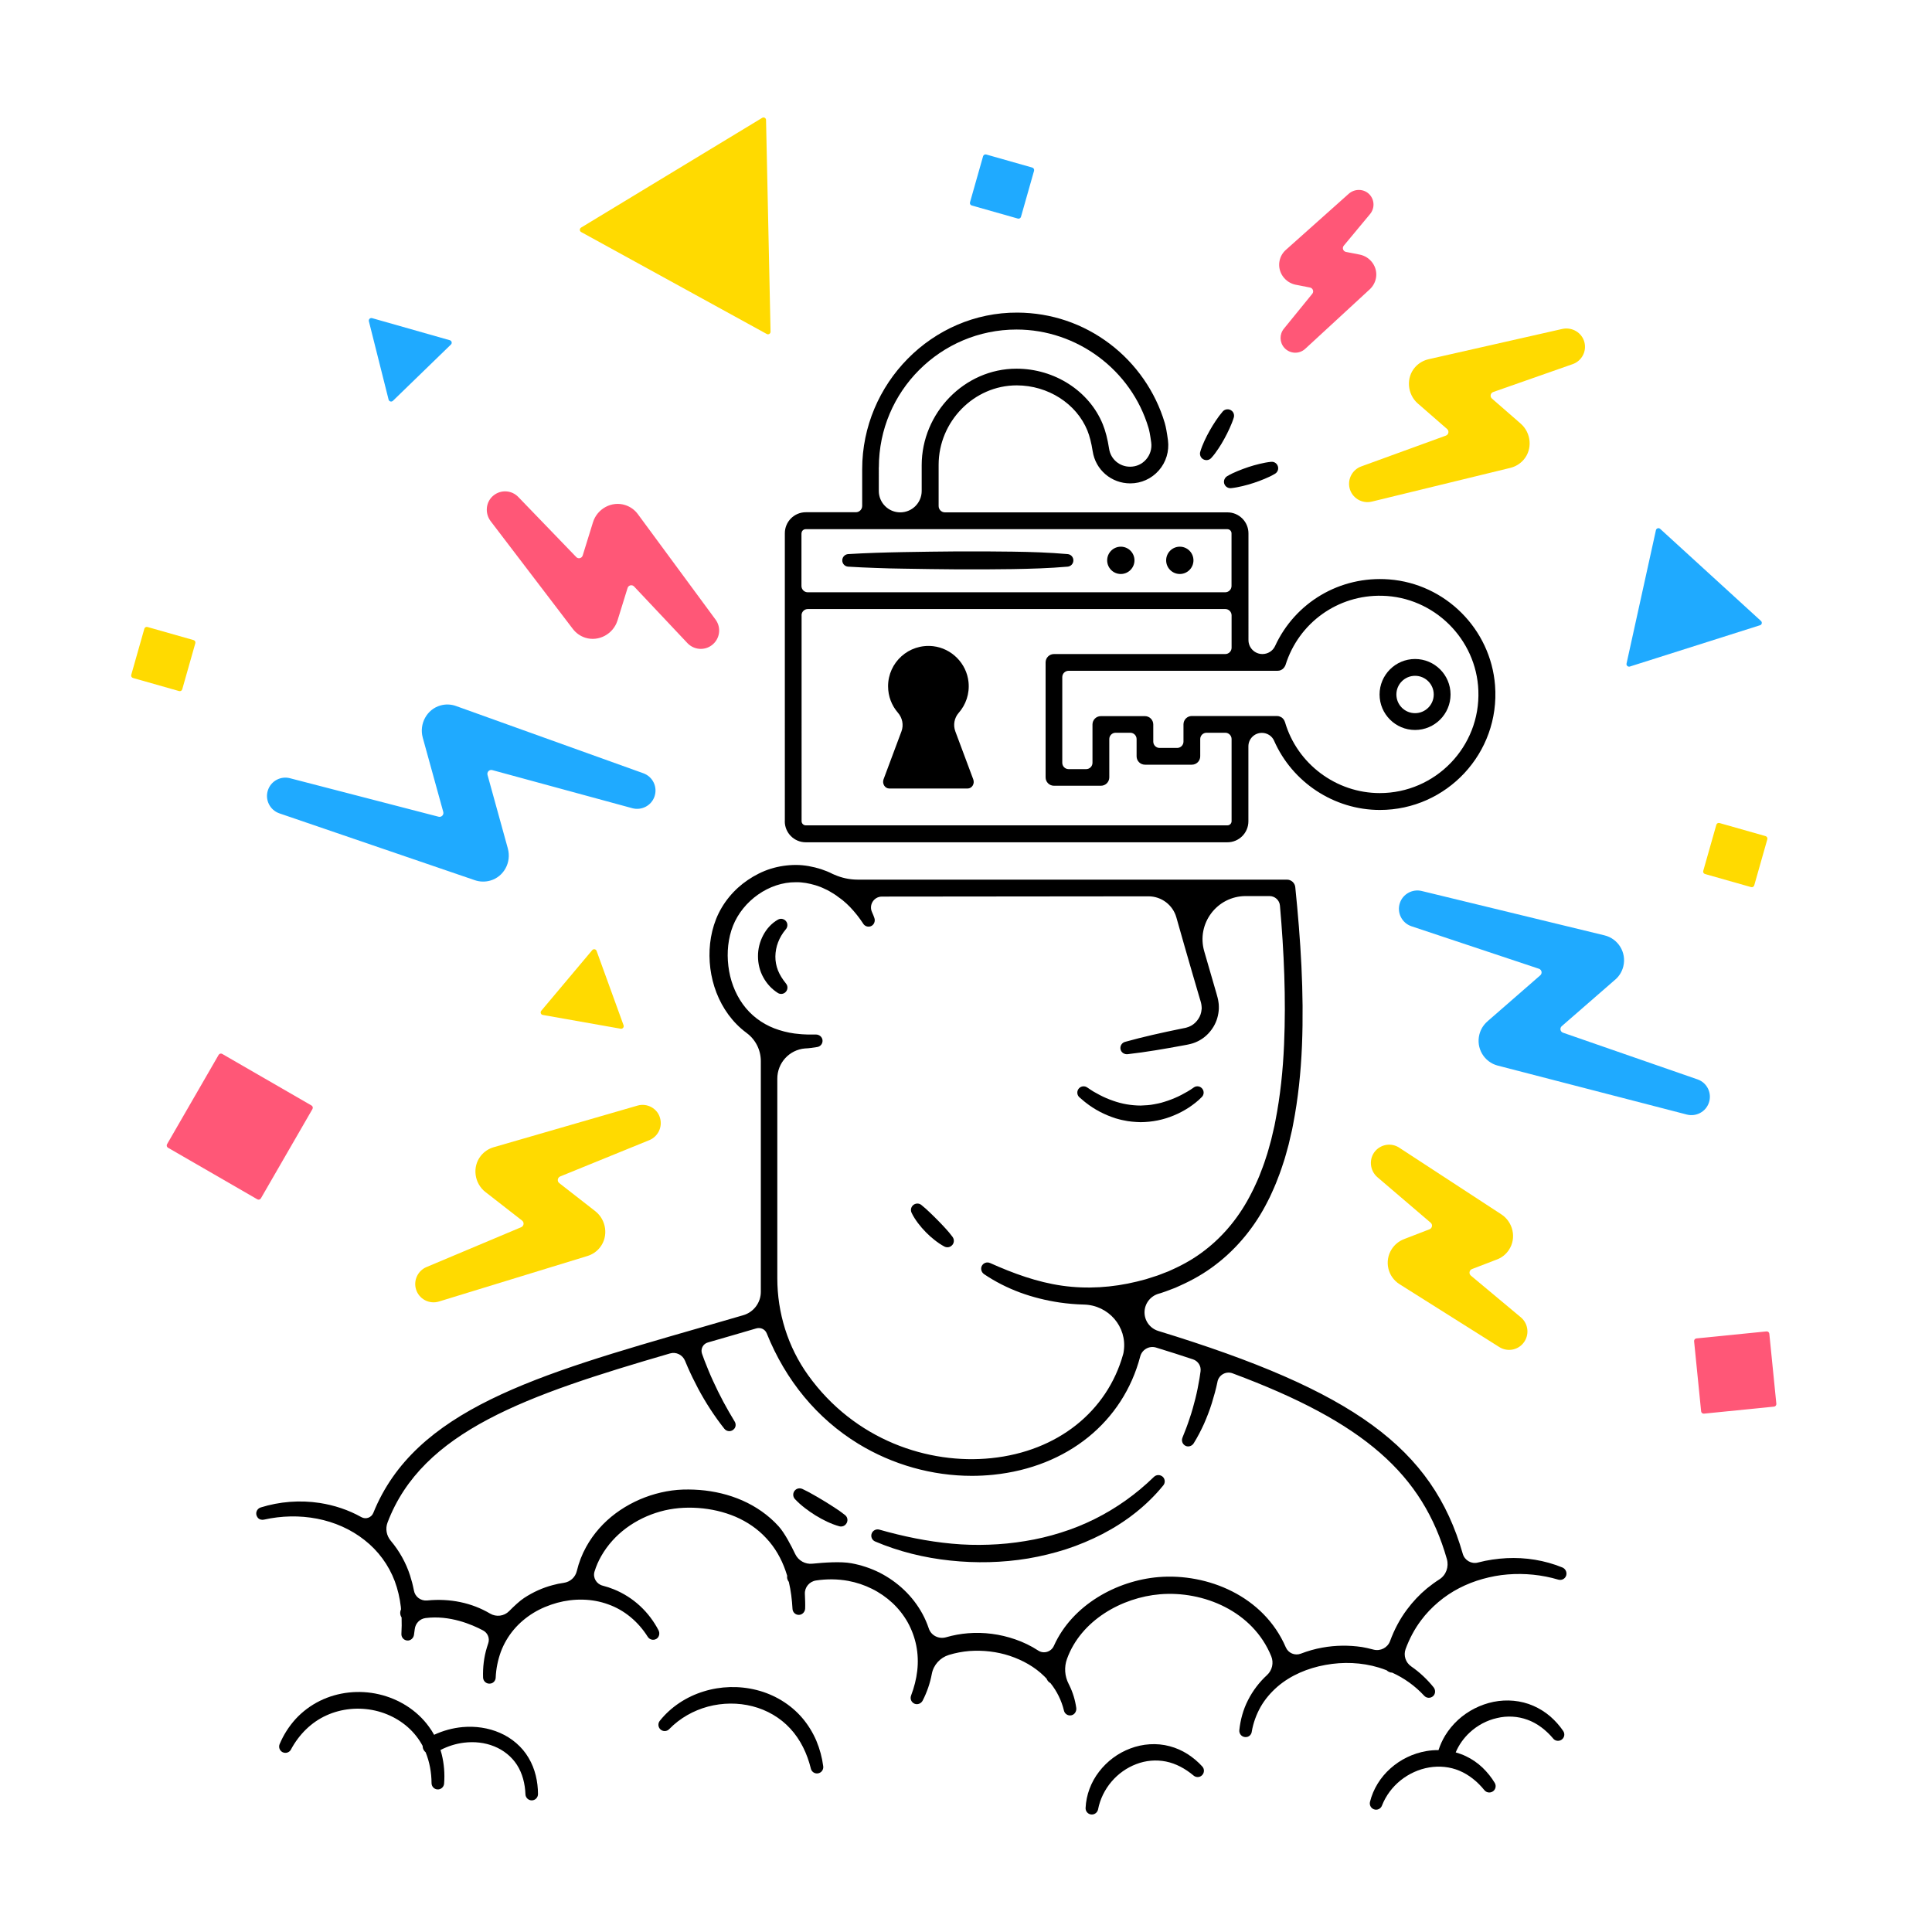 <?xml version="1.0" encoding="utf-8"?>
<!-- Generator: Adobe Illustrator 21.1.0, SVG Export Plug-In . SVG Version: 6.00 Build 0)  -->
<svg version="1.1" xmlns="http://www.w3.org/2000/svg" xmlns:xlink="http://www.w3.org/1999/xlink" x="0px" y="0px"
	 viewBox="0 0 3000 3000" style="enable-background:new 0 0 3000 3000;" xml:space="preserve">
<g id="fill">
	<g>
		<path style="fill:#FF5777;" d="M990.5,798.4c-4.7-6.4-11.4-11.5-19.6-14.1c-20.9-6.8-43.6,5.6-50.1,26.6l-0.5,1.6l-15.5,50.1
			c-1.4,4.4-6.9,5.7-10,2.4l-90-93.3c-10.1-10.5-26.7-11.8-38.4-2.4c-12.2,9.7-13.9,27.6-4.5,40l127.6,167.3
			c4.8,6.3,11.5,11.2,19.5,13.7c20.8,6.5,43.3-5.9,49.8-26.7l0.5-1.5l15.2-49.1c1.4-4.4,6.9-5.7,10.1-2.3l82.8,87.9
			c9.8,10.4,26,12.1,37.7,3.4c12.7-9.4,15.4-27.2,6-39.9L990.5,798.4z"/>
		<path style="fill:#FF5777;" d="M2111.2,395.3l-1.6-0.3l-19.5-3.8c-4.5-0.9-6.4-6.2-3.5-9.7l40.9-49.2c7.3-8.8,7.1-21.9-1.1-30.5
			c-8.6-8.9-22.8-9.1-32.1-0.9l-97.6,87.1c-5,4.4-8.6,10.5-9.9,17.5c-3.2,17,8.4,33.4,25.4,36.7l1.7,0.3l20.3,4
			c4.4,0.9,6.4,6.2,3.5,9.7l-44.1,54.2c-7.1,8.7-6.9,21.4,0.9,29.9c8.6,9.3,23,9.9,32.3,1.3l100.2-92.4c4.8-4.5,8.3-10.5,9.6-17.5
			C2139.7,414.8,2128.1,398.6,2111.2,395.3z"/>
		<path style="fill:#FF5777;" d="M483.7,1716.6L345,1636.5c-1.9-1.1-4.4-0.4-5.5,1.5l-80.1,138.7c-1.1,1.9-0.4,4.4,1.5,5.5
			l138.7,80.1c1.9,1.1,4.4,0.4,5.5-1.5l80.1-138.7C486.3,1720.1,485.6,1717.7,483.7,1716.6z"/>
		<path style="fill:#FF5777;" d="M2747.4,2071c-0.2-2.2-2.2-3.8-4.4-3.6l-108.8,10.9c-2.2,0.2-3.8,2.2-3.6,4.4l10.9,108.8
			c0.2,2.2,2.2,3.8,4.4,3.6l108.8-10.9c2.2-0.2,3.8-2.2,3.6-4.4L2747.4,2071z"/>
	</g>
	<g>
		<path style="fill:#1FAAFF;" d="M998.9,1200.7l-290.8-104.4c-7.5-2.7-15.8-3.2-24-0.9c-21.2,5.8-33.5,28.6-27.7,49.8l0.2,0.8
			l31.7,114.8c1.2,4.4-2.8,8.6-7.3,7.4l-230.8-59.8c-14.3-3.7-29.3,4.2-34.1,18.4c-5.1,14.9,2.9,31.1,17.8,36.2l303.5,103.8
			c7.4,2.5,15.6,2.9,23.8,0.6c21.2-6,33.2-28.4,27.4-49.7l-0.2-0.8L757,1203.2c-1.2-4.5,2.9-8.6,7.4-7.4l217.5,59.2
			c14.2,3.8,29.3-3.8,34.3-17.9C1021.5,1222.3,1013.8,1206,998.9,1200.7z"/>
		<path style="fill:#1FAAFF;" d="M2636,1676.1l-208.9-72.5c-4.4-1.5-5.5-7.2-2-10.2l81.8-71.2l1.3-1.1c6-5.2,10.5-12.3,12.5-20.6
			c5.2-21.4-7.9-42.9-29.3-48.1l-283.9-68.9c-14.2-3.4-29.1,4.6-33.8,18.7c-5,14.9,3.1,31.1,18,36.1l198,66c4.4,1.5,5.5,7.2,2,10.2
			l-80.9,70.5l-1.2,1.1c-5.9,5.1-10.3,12-12.4,20.1c-5.5,21.3,7.3,43,28.6,48.5l293.6,76c14.2,3.6,29.2-4.1,34.1-18.3
			C2658.7,1697.5,2650.8,1681.2,2636,1676.1z"/>
		<path style="fill:#1FAAFF;" d="M603.4,620.5c0.8,3,4.5,4,6.7,1.9l90.1-87.4c2.2-2.1,1.3-5.9-1.7-6.7l-120.7-34.3
			c-3-0.8-5.7,1.8-5,4.8L603.4,620.5z"/>
		<path style="fill:#1FAAFF;" d="M1602.9,260.2l-71.5-20.3c-2.1-0.6-4.3,0.6-4.9,2.8l-20.3,71.5c-0.6,2.1,0.6,4.3,2.8,4.9l71.5,20.3
			c2.1,0.6,4.3-0.6,4.9-2.8l20.3-71.5C1606.2,263,1605,260.8,1602.9,260.2z"/>
		<path style="fill:#1FAAFF;" d="M2734.4,964.2l-156.5-143c-2.3-2.1-5.9-0.9-6.6,2.1l-45.6,207c-0.7,3,2.2,5.6,5.1,4.7l202.1-64.1
			C2735.9,970.1,2736.7,966.3,2734.4,964.2z"/>
	</g>
	<g>
		<path style="fill:#FFDA00;" d="M989.8,1716.8l-223.2,64.6c-7.6,2.2-14.7,6.7-20,13.4c-13.7,17.2-10.1,42.8,7.3,56.3l1.1,0.8
			l55.7,43.4c3.6,2.8,2.9,8.5-1.4,10.3l-147.1,61.9c-13.3,5.6-20.5,20.6-16.2,34.6c4.6,15.1,20.6,23.5,35.6,18.9l230.6-70.7
			c7.5-2.3,14.4-6.8,19.6-13.5c13.4-17.2,9.7-42.7-7.5-56.1l-1-0.8l-54.9-42.8c-3.6-2.8-2.8-8.5,1.4-10.3l138.5-56.4
			c13.3-5.5,20.7-20.2,16.6-34.4C1020.8,1721.1,1004.9,1712.4,989.8,1716.8z"/>
		<path style="fill:#FFDA00;" d="M2425.8,510.8l-207.5,47c-7.8,1.8-15.1,5.9-20.8,12.2c-14.6,16.4-12.4,42.1,4.1,56.6l1.2,1
			l44.3,38.6c3.4,3,2.4,8.6-1.9,10.2l-131.6,47.9c-13.4,4.9-21.4,19.3-18,33.6c3.7,15.3,19.2,24.7,34.5,21l215.2-52.4
			c7.6-1.9,14.8-6,20.4-12.4c14.4-16.4,12.1-42-4.4-56.3l-1.1-1l-43.5-37.9c-3.5-3-2.4-8.7,2-10.2l123.4-43.3
			c13.7-4.8,21.9-19.4,18.2-33.9C2456.5,516.4,2441,507.4,2425.8,510.8z"/>
		<path style="fill:#FFDA00;" d="M2361.5,2045.5l-77.5-64.7c-3.5-2.9-2.6-8.6,1.7-10.2l36.4-14l2.4-0.9c7.4-2.8,14-7.9,18.6-15
			c12.1-18.2,6.4-43.2-11.9-55.1l-158.5-103.5c-11.7-7.7-27.5-5.7-37,5c-10.6,12-8.9,30.7,3.3,41l82.5,70.5c3.5,3,2.5,8.5-1.7,10.2
			l-37.3,14.4l-2.5,1c-7.6,2.9-14.4,8.3-19.1,15.7c-11.6,18.4-6.1,42.6,12.3,54.2l154.9,97.6c11.9,7.5,27.9,5.3,37.1-5.9
			C2375.3,2073.6,2373.6,2055.6,2361.5,2045.5z"/>
		<path style="fill:#FFDA00;" d="M1183.5,183L902.3,353.4c-2.6,1.6-2.6,5.4,0.1,6.9l288.2,158.3c2.7,1.5,6-0.5,5.9-3.6l-7-328.7
			C1189.5,183.2,1186.1,181.4,1183.5,183z"/>
		<path style="fill:#FFDA00;" d="M842.8,1576l121,21.4c3,0.5,5.5-2.4,4.5-5.3l-41.9-115.5c-1.1-2.9-4.8-3.6-6.8-1.2l-79.1,94.1
			C838.5,1571.8,839.8,1575.5,842.8,1576z"/>
		<path style="fill:#FFDA00;" d="M2741.5,1298.3L2670,1278c-2.1-0.6-4.3,0.6-4.9,2.8l-20.3,71.5c-0.6,2.1,0.6,4.3,2.8,4.9l71.5,20.3
			c2.1,0.6,4.3-0.6,4.9-2.8l20.3-71.5C2744.9,1301.1,2743.6,1298.9,2741.5,1298.3z"/>
		<path style="fill:#FFDA00;" d="M300.5,993.9L229,973.6c-2.1-0.6-4.3,0.6-4.9,2.8l-20.3,71.5c-0.6,2.1,0.6,4.3,2.8,4.9l71.5,20.3
			c2.1,0.6,4.3-0.6,4.9-2.8l20.3-71.5C303.9,996.7,302.7,994.5,300.5,993.9z"/>
	</g>
</g>
<g id="outline">
	<g>
		<path d="M1425.5,1899.3c3.7,4.9,7.7,9.5,12,13.9c4.3,4.4,8.8,8.5,13.6,12.2c4.8,3.8,9.8,7.3,15.3,10.2c3.3,1.7,7.4,1.6,10.6-0.8
			c4.5-3.2,5.5-9.5,2.2-14l-0.1-0.2c-3.5-4.8-7.3-9.1-11.2-13.4c-3.9-4.2-7.8-8.4-11.8-12.4c-4-4.1-8.1-8-12.2-12
			c-4.1-3.9-8.4-7.9-12.7-11.3l-0.6-0.5c-2.9-2.3-6.9-2.8-10.5-1.1c-4.9,2.4-7,8.3-4.6,13.3
			C1418.4,1889.3,1421.8,1894.3,1425.5,1899.3z"/>
		<path d="M1680.8,1707.9c1.6,1.5,3.4,2.8,5.1,4.2c3.4,2.7,6.9,5.2,10.6,7.6c7.3,4.7,15,8.8,23,12.1c4,1.8,8.2,3.1,12.3,4.6
			c4.3,1.1,8.4,2.5,12.8,3.2c8.6,2,17.5,2.6,26.4,2.9c17.8-0.1,35.5-3.6,51.6-10.4c8.1-3.3,15.8-7.4,23.1-12.1
			c3.6-2.4,7.1-4.9,10.5-7.6c1.7-1.4,3.4-2.8,5-4.2c1.7-1.5,3.1-2.9,5-4.8c3.2-3.2,3.8-8.4,1.1-12.3c-3-4.5-9.1-5.6-13.5-2.6
			l-0.8,0.6c-1.2,0.8-2.8,1.9-4.3,2.9c-1.5,1-3.1,2-4.7,2.9c-3.2,1.9-6.5,3.7-9.8,5.4c-6.6,3.4-13.5,6.3-20.4,8.7
			c-3.5,1.3-7,2.2-10.5,3.3c-3.6,0.8-7.1,1.8-10.7,2.3c-7.1,1.5-14.3,1.8-21.5,2.1c-14.4-0.1-28.9-2.5-42.8-7.5
			c-7-2.4-13.8-5.3-20.5-8.8c-3.3-1.7-6.6-3.5-9.8-5.4c-1.6-1-3.2-2-4.7-3c-1.5-1-3.2-2.1-4.3-2.9l-0.8-0.5
			c-3.8-2.7-9.1-2.3-12.5,1.1c-3.8,3.8-3.8,10,0,13.8C1677.6,1705,1679.1,1706.4,1680.8,1707.9z"/>
		<path d="M1312.2,2352.6L1312.2,2352.6c-5.2-4.2-10.6-7.9-16-11.4c-5.4-3.5-10.8-7-16.3-10.3c-5.5-3.3-11-6.6-16.7-9.8
			c-5.6-3.2-11.3-6.3-17.3-9.1l-0.1,0c-3.5-1.6-7.9-1.1-10.9,1.7c-4,3.7-4.3,10-0.5,14.1c4.7,5,9.8,9.5,15.2,13.7
			c5.4,4.2,11,8,16.7,11.6c5.8,3.6,11.8,6.8,17.9,9.7c6.2,2.9,12.5,5.4,19.1,7.2c3.7,1,7.8-0.2,10.3-3.4
			C1317.2,2362.3,1316.5,2356,1312.2,2352.6z"/>
		<path d="M1791.8,2293.3L1791.8,2293.3c-27.3,26.6-58.3,48.7-92.1,65.5c-16.9,8.4-34.5,15.5-52.6,21.1c-18,5.7-36.5,10.1-55.3,13.1
			c-18.7,3.1-37.7,5-56.7,5.6c-19,0.7-38.1,0.2-57.1-1.6c-38-3.5-75.6-11.3-112.6-21.8l0,0c-4.7-1.3-9.7,1-11.7,5.6
			c-2.1,5,0.2,10.7,5.2,12.8c36.9,15.7,76.5,25.4,116.6,29.6c40.1,4.3,80.9,3.4,120.9-3.2c20-3.4,39.7-8.2,59.1-14.4
			c19.3-6.3,38.1-14.2,56.2-23.5c36.1-18.7,69.1-44.1,94.7-75.7c3.1-3.8,2.9-9.4-0.6-13C1801.9,2289.6,1795.7,2289.5,1791.8,2293.3z
			"/>
		<path d="M2425.9,2433.9c-27.2-11.1-57-15.9-86.5-14.4c-14.8,0.8-29.6,2.9-44.1,6.7l-0.4,0.1c-10.1,2.7-20.6-3.4-23.5-13.5
			c-47.1-164.4-170-253.4-472.8-346.1c-12.7-3.9-21.4-15.6-21.4-28.8l0,0c0-13.4,8.9-25.2,21.8-29l3.5-1c5.1-1.5,10-3.6,15-5.4
			l7.4-2.8l7.3-3.3c19.4-8.6,38.2-19.3,55.2-32.4c34.2-26,61.8-60.3,80.8-98.1c2.4-4.7,4.9-9.4,6.9-14.3c2.1-4.8,4.4-9.6,6.3-14.5
			l5.7-14.8c1.9-4.9,3.4-9.9,5.1-14.9c3.5-9.9,5.9-20.1,8.8-30.2l3.5-15.2l1.8-7.6l1.5-7.7c8-40.9,12.2-82.1,13.9-123.3
			c3.3-82.4-2.1-164.4-10.4-245.8l0,0c-0.6-6.5-6.2-11.7-12.9-11.7h-0.1h-666.4c-12.4,0-24.7-2.6-36.1-7.6l-2.8-1.2
			c-3-1.4-5.8-3-8.9-4.1l-9.2-3.4c-12.5-3.9-25.6-6.5-39-6.5c-13.3,0-26.5,2-39.2,5.9c-12.6,4-24.5,10-35.4,17.4
			c-21.8,14.7-39.3,35.7-49.3,60.5c-9.8,24.8-12.2,51.2-9,76.9c3.3,25.6,12.6,50.7,28.2,71.9c7.8,10.6,17.1,20.1,27.8,28l0.2,0.2
			c14,10.2,22.2,26.5,22.2,43.8v358.3c0,16.7-11.1,31.5-27.1,36.2c-23.3,6.8-46,13.4-68.3,19.8c-253.9,73.1-441.7,127.2-506.3,287.2
			c-3,7.4-11.7,10.5-18.6,6.6c-20.1-11.3-42.2-18.5-64.6-22c-30.8-4.7-62.4-2.2-91.8,7c-6.2,2-9.3,9.7-4.5,15.8
			c2.2,2.8,6.1,3.9,9.6,3.1l0,0c27.3-6.1,55.5-6.7,82.5-1.5c27,5.2,52.5,16.4,73.6,33.1c21.2,16.5,37.6,38.7,47.1,64
			c4.7,12.7,7.8,26.1,9.4,39.8c0.1,1.3,0.2,2.6,0.3,3.9c-1.3,2.7-1.7,5.8-0.8,9c0.4,1.3,1,2.5,1.7,3.6c0.3,8.4,0.2,16.8-0.3,25.3
			l0,0.2c-0.3,5.2,3.6,9.9,9.1,10.3c5.1,0.4,9.6-3.6,10.4-8.7c0.5-3,0.9-5.9,1.2-8.9c1-9,7.9-16.2,16.9-17.3
			c37.4-4.7,71.7,9.9,89.3,19.3c7.2,3.8,10.6,12.3,7.9,20c-0.8,2.2-1.4,4.2-1.9,5.9c-4.8,15.4-6.6,31.5-6.1,47.2
			c0.2,6.2,6.2,11.1,13,9c3.8-1.2,6.4-4.8,6.6-8.8l0-0.2c0.6-13.8,3.4-27.3,8-40c4.7-12.6,11.6-24.3,20.2-34.5
			c8.6-10.2,19-18.9,30.4-25.9c11.4-7,24-12.1,36.9-15.7c25.9-7,54-6.8,79.1,2.4c25.3,8.9,46.8,27,61.5,50.4l0.1,0.1
			c2.8,4.5,8.8,5.9,13.4,3.1c4.5-2.8,5.6-8.8,3.2-13.4c-7.2-13.8-16.8-26.6-28.4-37.4c-11.8-11-25.7-19.9-40.7-26
			c-5.7-2.3-11.6-4.3-17.6-5.8c-9.7-2.5-15.6-12.5-12.6-22c2.6-8.4,6.1-16.5,10.5-24.1c9.6-16.8,22.9-31.6,38.7-43.3
			c15.8-11.7,33.9-20.4,52.9-25.7c9.5-2.7,19.3-4.4,29.1-5.3l7.4-0.5c2.5,0,4.9-0.2,7.4-0.2l7.5,0.1l7.5,0.4
			c20,1.4,39.7,5.9,57.9,13.6c18.1,7.8,34.6,19,47.8,33.4c13.4,14.2,23.3,31.5,29.8,50.2c0.9,2.6,1.8,5.3,2.6,7.9
			c-0.3,1.9-0.2,3.9,0.5,5.8c0.5,1.5,1.2,2.7,2.1,3.9c3.2,13.6,4.9,27.7,5.7,41.9l0,0.1c0.3,5.2,4.7,9.4,10.1,9.2
			c5.1-0.2,9.2-4.5,9.5-9.6c0.3-5.4,0-14.6-0.4-22.9c-0.5-10.4,7-19.3,17.2-20.9c16.7-2.5,33.6-2.4,50.1,0.6
			c12.8,2.4,25.2,6.5,36.8,12.3c11.6,5.7,22.4,13.2,31.9,22c9.4,8.8,17.5,19.1,23.8,30.3c6.2,11.3,10.7,23.5,13.2,36.1
			c2.5,12.7,3,25.7,1.5,38.8c-1.5,13-4.8,26-9.6,38.6l0,0.1c-1.9,4.9,0.4,10.5,5.5,12.6c4.7,1.9,10.2-0.4,12.5-4.9
			c6.6-12.8,11.5-26.9,14.2-41.4c2.6-14,12.9-25.3,26.5-29.5c10.4-3.2,21.1-5.2,32-6.1c21-1.5,42.5,0.9,62.5,7.5
			c20,6.7,38.8,17.1,53.6,31.7c1.2,1.2,2.4,2.4,3.6,3.7c1.1,3,3.3,5.5,6.1,7c9.9,12.4,17.1,26.9,20.9,42.6l0,0.1
			c1.2,5.1,6.3,8.4,11.6,7.2c5.1-1.1,8.2-6.3,7.5-11.5c-1.7-12.1-5.3-24.1-10.8-35.2c-0.3-0.7-0.7-1.3-1-2
			c-6.2-12-7.2-26.1-2.6-38.8c21.6-59.9,85.2-95.5,144.4-100.4c67.1-5.6,144.2,26,172.8,96.3c4.1,10.1,1.5,21.7-6.5,29.1l-0.1,0.1
			c-12,11-22.1,24.3-29.5,38.9c-7.5,14.6-11.8,30.6-13.5,46.6c-0.6,6.2,4.7,11.9,11.7,10.6c4-0.7,7-4,7.6-8l0-0.1
			c2.3-13.7,7.1-26.8,13.8-38.7c6.8-11.9,15.8-22.3,26.1-31.3c20.8-17.9,47.3-28.9,74.6-33.8c27.3-5,56.1-4,82.8,4.1
			c4.1,1.2,8.1,2.7,12.1,4.2c1.7,1.6,3.8,2.8,6.2,3.4c0.9,0.2,1.7,0.3,2.5,0.3c18.6,8.5,35.6,20.6,49.6,35.8l0.1,0.1
			c3.6,3.9,9.8,4.3,13.9,0.5c3.8-3.5,3.9-9.6,0.7-13.6c-9.9-12.3-21.6-23.4-34.7-32.4c0,0-0.1-0.1-0.1-0.1c-8.7-6-12.3-17-8.7-26.9
			c5.9-16,13.9-31.2,24.1-44.7c7.7-10.4,16.8-19.8,26.7-28.2c9.9-8.4,20.8-15.7,32.4-21.7c11.6-6,23.9-10.8,36.5-14.3
			c12.7-3.5,25.7-6,38.8-7c26.3-2.1,53.1,0.5,78.7,8.1l0.1,0c5,1.5,10.5-1.3,12.1-6.5C2433.5,2441.1,2430.7,2435.8,2425.9,2433.9z
			 M1153.4,1559.2c-12.3-17.1-19.9-37.8-22.4-59.2c-2.6-21.3-0.4-43.4,7.3-62.7c15.4-38.4,55.7-67.7,97.5-67.4
			c10.4-0.2,20.8,1.8,30.8,4.8l7.5,2.6c2.5,0.9,4.8,2.2,7.3,3.3c4.9,2,9.4,5.1,14,7.8c2.3,1.3,4.4,3.1,6.6,4.7
			c2.1,1.6,4.5,3.1,6.5,4.8c4,3.3,7.9,6.8,11.6,10.7c3.7,3.8,7.2,8,10.6,12.2c1.6,2.2,3.4,4.3,4.9,6.5c1.6,2.1,3.2,4.6,4.5,6.5
			l0.5,0.8c2.5,3.7,7.3,5.3,11.7,3.6c4.9-2,7.2-7.8,5.4-12.8c-1.1-3.3-2.2-5.8-3.5-8.7l0-0.1c-5.5-11.3,2.7-24.4,15.3-24.4
			l413.9-0.4c20.2,0,37.9,13.5,43.3,32.9l0,0c4,14.1,7.9,28.2,12,42.2c8.2,28.1,16.1,56.3,24.5,84.3l0.8,2.6
			c0.2,0.8,0.6,1.9,0.7,2.4c0.2,1.3,0.7,2.5,0.8,3.8c0.1,1.3,0.4,2.5,0.4,3.8l0.1,1.9l-0.2,1.9c-0.4,5.1-2.1,10.2-5,14.5
			c-2.8,4.3-6.6,8.1-11.2,10.6c-2.3,1.2-4.7,2.3-7.2,2.9l-1.9,0.5c-0.6,0.2-1.7,0.4-2.6,0.5l-5.4,1.1c-28.7,5.9-57.3,12.2-85.6,20.1
			c-5,1.4-8.3,6.7-6.8,12.1c1.3,4.7,6.1,7.6,11,7c29-3.3,57.7-8.3,86.4-13.6l5.4-1c1-0.2,1.7-0.3,2.8-0.6l3.4-0.8
			c4.6-1.1,9-3,13.1-5.2c8.3-4.5,15.4-11.2,20.6-19.1c5.3-7.8,8.5-17,9.5-26.5l0.3-3.6l0-3.6c0.1-2.4-0.3-4.7-0.6-7.1
			c-0.2-2.4-0.9-4.6-1.4-7c-0.3-1.3-0.5-1.9-0.8-2.9l-0.7-2.6c-3.2-11.3-10.9-38-19.1-65.9c-12.6-43,19.6-86,64.4-86h36.9
			c8.4,0,15.5,6.4,16.2,14.8c6.3,71.8,9.5,143.8,6.4,215.4c-1.7,40.2-5.8,80.1-13.5,119.1l-1.4,7.3l-1.7,7.3l-3.4,14.5
			c-2.8,9.5-5,19.2-8.3,28.4c-1.6,4.7-2.9,9.4-4.8,14l-5.3,13.8c-1.8,4.6-3.9,9-5.9,13.4c-1.9,4.5-4.2,8.8-6.4,13.2
			c-17.5,34.9-42.1,65.7-72.7,89.1c-15.2,11.8-32,21.5-49.8,29.5l-6.6,3l-6.8,2.6c-4.6,1.7-9,3.7-13.7,5l-14,4.5l-14.2,3.7
			c-38,9.3-77.6,11.9-116.2,6.4c-38.7-5.5-75.6-19-111.8-35.2l-0.1,0c-4.6-2.1-10.2-0.3-12.7,4.4c-2.3,4.4-0.7,10,3.5,12.9
			c17.3,11.7,36.1,21.2,55.8,28.5c19.8,7.3,40.6,12.4,61.5,15.5c12.5,1.8,25.1,2.9,37.7,3.2c38.1,0.9,67.3,34.3,61.9,72
			c-0.3,2.3-0.6,4-1,5.2c-24.8,88.8-101.8,150.7-204.7,161.3c-97.6,10.1-212-27.9-284.5-128.9c-31.4-43.8-47.8-96.6-47.8-150.5
			v-309.9c0-24.5,18.7-44.9,43.1-46.9l0.2,0c6.3-0.2,12.4-1.3,18.6-2.2c5-0.7,8.8-5.2,8.3-10.6c-0.5-5-4.9-8.7-9.9-8.8l-0.4,0
			c-5.7-0.1-11.3,0.2-16.8-0.2c-5.6-0.1-11.1-0.9-16.5-1.4c-10.9-1.5-21.3-4.2-31.3-8C1182.9,1589.3,1165.7,1576.4,1153.4,1559.2z
			 M2235.1,2452.4c-6.7,4.3-13.1,9-19.3,14c-11.6,9.6-22,20.7-31,32.8c-11.2,14.9-19.9,31.6-26.3,49c-3.8,10.4-15,16.1-25.7,13.3
			c-6.6-1.7-13.4-3.3-18-4c-20.3-3-41.1-2.8-61.4,0.9c-11.4,2-22.6,5.2-33.5,9.4c-9.1,3.5-19.4-0.8-23.3-9.8
			c-34.3-79.7-121.5-115.4-197.7-109.1c-64.6,5.4-133.8,43-162.4,106.7c-4.2,9.4-15.7,13-24.3,7.4c-11.2-7.3-23.4-13.2-36-17.5
			c-23.4-8.1-48.4-11.4-73.1-9.4c-11.4,0.9-22.9,3-33.9,6.2c-11.3,3.3-23.3-2.5-27-13.7c-2.6-7.7-5.8-15.2-9.7-22.4
			c-7.5-13.8-17.1-26.3-28.4-37.1c-11.3-10.8-24.2-19.9-38.1-27c-13.9-7-28.9-11.9-44.1-14.7c-16.2-3-42.6-1.1-60.4,0.7
			c-11.1,1.2-21.8-4.8-26.6-14.8c-6.7-14-16.6-33-25.8-43.2c-15.7-17.4-35.3-30.9-56.4-40.2c-21.2-9.3-43.8-14.5-66.4-16.3l-8.5-0.5
			l-8.5-0.2c-2.9,0-5.8,0.1-8.7,0.1l-8.7,0.5c-11.5,1-22.9,3.1-34,6.2c-22.2,6.2-43.3,16.4-61.9,30.2
			c-18.6,13.8-34.5,31.6-45.8,52.1c-6.5,11.7-11.4,24.4-14.5,37.4c-2.3,9.8-10.3,17-20.2,18.4c-5.9,0.8-11.7,2-17.4,3.6
			c-15.6,4.1-30.5,10.9-44.1,19.8c-6.8,4.4-16,13-23.5,20.6c-7.8,7.9-20,9.4-29.6,3.7c-28.4-16.8-62.2-23.8-97.5-20.3
			c-10,1-19-5.7-20.7-15.6l-0.1-0.5c-0.8-3.8-1.6-7.7-2.6-11.5c-1.1-3.8-2.1-7.6-3.3-11.3c-6.3-19.6-16.6-38-30-53.9
			c-6.6-7.9-8.6-18.7-4.9-28.3c53.9-141.9,216-197.7,438.6-262.5c9.5-2.8,19.5,2.2,23.3,11.4c1.3,3.3,2.7,6.5,4.1,9.7
			c5,11.4,10.5,22.6,16.3,33.6c5.9,11,12.2,21.7,19,32.1c6.8,10.4,14,20.5,21.7,30.2c3.7,4.7,11.2,5.2,15.5-0.2
			c2.5-3.1,2.6-7.6,0.5-11l0,0c-6.2-10.2-12.1-20.5-17.7-30.9c-5.6-10.5-10.8-21.1-15.7-31.8c-5-10.7-9.4-21.7-13.7-32.7
			c-1-2.7-2.3-6.3-3.6-9.9c-2.6-7.3,1.5-15.4,9-17.5c24.5-7.1,49.7-14.3,75.4-21.9c6.6-1.9,13.6,1.4,16.1,7.8
			c29.5,73.3,78.2,132.2,142,171.3c53.3,32.6,114.9,49.9,176.5,49.9c11.1,0,22.3-0.6,33.3-1.7c115.5-11.9,201.5-82.5,228.1-183.6
			c2.8-10.8,14-17.2,24.7-13.9c19.9,6.1,39,12.2,57.3,18.3c7.9,2.6,12.9,10.5,11.7,18.7c-0.5,3.6-1,7.2-1.6,10.8
			c-1.8,10.5-3.8,21-6.4,31.3c-2.6,10.3-5.4,20.6-8.9,30.7c-3.3,10.2-7.1,20.1-11.2,30.1l0,0.1c-1.9,4.7,0,10.2,4.8,12.6
			c4.5,2.2,10.1,0.3,12.7-4c6-9.6,11.2-19.7,15.9-30c4.6-10.5,8.8-21.2,12.2-32.2c3.4-11,6.5-22.1,8.8-33.3l0-0.2
			c2.2-10.5,13.3-16.7,23.4-12.9c204.6,76.1,295.2,157,332.8,288.4C2250.1,2433,2245.5,2445.8,2235.1,2452.4z"/>
		<path d="M1844.2,2723.8c-8.5-5.4-18-9.7-28-12.3c-20-5.4-41.8-3.8-61,3.5c-19.3,7.2-36.2,19.9-48.6,36.1
			c-12.5,16.1-20,36.1-20.9,56.3c-0.2,4.8,3.1,9.1,7.9,10c5.3,1,10.4-2.5,11.5-7.8l0-0.1c3.1-16,10.5-30.8,20.8-42.9
			c10.3-12.2,23.7-21.7,38.5-27.3c14.7-5.7,30.8-7.1,46.2-4c15.4,3.1,29.9,11,42.7,21.7l0.1,0.1c3.7,3.1,9.2,3.1,12.8-0.2
			c4-3.6,4.4-9.8,0.8-13.8C1860.4,2735.8,1852.7,2729.3,1844.2,2723.8z"/>
		<path d="M1267.7,2703.2c-5.4-12.7-12.8-24.8-21.9-35.5c-9.1-10.7-20.1-19.9-32.1-27.2c-12.1-7.3-25.1-12.8-38.7-16.2
			c-27.1-6.9-56-6.1-82.5,2.2c-26.5,8.1-50.8,24-68,45.6c-3.1,3.9-2.8,9.6,0.8,13.1c3.9,3.8,10.1,3.7,13.8-0.2l0,0
			c16.5-17,37.6-28.9,60.2-35c22.6-6,46.7-6.3,69.2-0.5c22.4,5.7,43.1,17.7,58.7,34.7c15.7,17,26.2,38.7,31.9,62.1l0,0.1
			c1.2,4.8,5.8,8,10.8,7.3c5.4-0.7,9.1-5.6,8.4-11C1276.6,2729.3,1273,2716,1267.7,2703.2z"/>
		<path d="M776.3,2690.8c-18.3-8-38.4-10.7-57.9-9c-15.3,1.4-30.4,5.5-44.3,12c-2.4-4.3-5-8.5-8-12.5
			c-18.6-25.8-47.2-43.4-77.7-50.4c-30.6-7.1-63.6-3.7-91.9,10.3c-14.1,7-26.9,16.6-37.5,28.1c-10.5,11.6-18.9,24.9-24.8,39
			c-1.9,4.6-0.1,10,4.4,12.4c4.8,2.5,10.7,0.7,13.2-4l0-0.1c12.6-23.5,31.8-42.5,55.2-53c23.3-10.6,50.3-13.1,75.5-7.4
			c25.1,5.7,48.3,19.6,64,39.8c3.7,4.7,7,9.8,9.8,15.1c0,2.4,0.6,4.8,2,6.9c0.7,1.1,1.6,2.1,2.6,2.9c6.1,14.9,9.1,31.3,9.2,48l0,0.1
			c0.1,5,3.9,9.2,9,9.6c5.4,0.4,10.1-3.6,10.5-9c1.2-15.2,0-30.7-3.8-45.9c-0.5-2.1-1.1-4.2-1.8-6.3c11.4-5.9,23.9-9.9,36.7-11.4
			c15.8-1.9,32.1-0.2,46.6,5.7c14.5,5.8,27.1,15.8,35.5,28.9c8.4,13.1,12.5,29.1,13.1,45.5l0,0.1c0.2,5.2,4.5,9.4,9.8,9.4
			c5.4,0,9.7-4.4,9.7-9.8c-0.1-19-4.3-39-14.6-56.2C810.8,2712.4,794.6,2698.7,776.3,2690.8z"/>
		<path d="M2407.3,2665.3c-7.8-6.7-16.7-12.3-26.3-16.5c-19.3-8.5-41.3-10.3-61.8-6.2c-20.5,4.2-39.8,14-55.2,28.1
			c-7.7,7.1-14.5,15.3-20,24.3c-4.3,7.1-7.7,14.7-10.3,22.6c-6.4-0.1-12.7,0.4-19,1.5c-20.7,3.6-40.1,13-55.5,26.8
			c-15.5,13.7-27,32.1-31.9,52.1c-1.1,4.7,1.3,9.6,5.9,11.4c5,2,10.7-0.5,12.7-5.6l0-0.1c6.1-15.6,16.3-29,29.1-39.3
			c12.8-10.2,28.1-17.2,44.1-19.9c15.9-2.7,32.4-1.1,47.1,5.1c14.8,6.2,27.9,16.8,38.7,30.1l0.1,0.1c3,3.7,8.3,4.7,12.6,2.2
			c4.7-2.7,6.2-8.8,3.5-13.4c-5.1-8.6-11.6-16.6-19-23.8c-7.5-7.1-16.2-13.2-25.7-17.7c-5.1-2.5-10.5-4.4-16-6
			c4.9-11.6,12.4-22.2,21.7-30.8c11.8-11,26.6-19,42.4-22.5c15.7-3.8,32.4-2.9,47.5,2.7c15.2,5.5,28.7,16,39.7,29l0.1,0.2
			c3.2,3.8,8.8,4.6,13,1.7c4.5-3,5.6-9.1,2.5-13.6C2421.8,2679.7,2415,2672,2407.3,2665.3z"/>
		<path d="M1218.6,1275.3c0,18,14.6,32.6,32.6,32.6h654.7c18,0,32.6-14.6,32.6-32.6v-116.4c0-11.5,9.3-20.9,20.9-20.9h0
			c8.2,0,15.7,4.7,19,12.2c28.2,64.3,92.8,107.5,164.3,107.5c103.6,0,186.9-88.3,178.8-193.5c-6.8-87.4-77.1-157.8-164.5-164.5
			c-76.8-5.9-146.2,36.3-177.1,103.5c-3.5,7.6-11.2,12.4-19.6,12.4h0c-12,0-21.7-9.7-21.7-21.7V828.2c0-18-14.6-32.6-32.6-32.6
			h-438.7c-5.4,0-9.8-4.4-9.8-9.8v-64.1c0-66.8,54.6-123.4,121.4-123.3c48.5,0.1,92.5,28.3,109.6,70.1c3.4,8.4,6.2,19.3,8.2,32.1
			c4.4,29,29,50,58.4,50c17,0,33.1-7.3,44.3-20.1c11.3-12.8,16.4-29.9,14.2-46.9c-1.6-12-3.2-20.8-5-26.9
			c-14.4-48.5-44.7-92.1-85.3-122.8c-41.6-31.5-91.1-48.2-143.3-48.5c-132.7-0.7-241.2,110.4-241.2,243.1v57.1
			c0,5.4-4.4,9.8-9.8,9.8h-77.7c-18,0-32.6,14.6-32.6,32.6v104.5c0,0,0,0,0,0s0,0,0,0V1275.3z M1983.8,1041.6c0.2,0,0.4,0,0.6-0.1
			c0.5,0,0.9-0.1,1.4-0.1c0.4-0.1,0.8-0.1,1.2-0.2c0.4-0.1,0.8-0.2,1.2-0.4c0.4-0.1,0.8-0.3,1.2-0.5c0.4-0.2,0.7-0.4,1-0.6
			c0.4-0.2,0.7-0.5,1.1-0.7c0.3-0.2,0.6-0.5,0.9-0.8c0.3-0.3,0.6-0.6,0.9-0.9c0.3-0.3,0.5-0.6,0.8-1c0.3-0.3,0.5-0.7,0.7-1.1
			c0.2-0.3,0.4-0.7,0.6-1c0.2-0.4,0.4-0.9,0.6-1.3c0.1-0.2,0.2-0.3,0.2-0.5c20.5-65.4,81.2-109,150.1-107.3
			c80.3,1.9,146.3,67,149.3,147.3c3.3,87.2-66.7,159.1-153.1,159.1c-67.8,0-128.3-45.4-147.2-110.3c-0.1-0.2-0.2-0.4-0.3-0.6
			c-0.2-0.4-0.3-0.9-0.5-1.3c-0.2-0.4-0.4-0.7-0.6-1.1c-0.2-0.4-0.5-0.7-0.7-1.1c-0.2-0.3-0.5-0.6-0.8-1c-0.3-0.3-0.6-0.6-0.9-0.9
			c-0.3-0.3-0.6-0.5-0.9-0.8c-0.4-0.3-0.7-0.5-1.1-0.7c-0.3-0.2-0.7-0.4-1-0.5c-0.4-0.2-0.8-0.4-1.2-0.5c-0.4-0.1-0.8-0.3-1.1-0.4
			c-0.4-0.1-0.8-0.2-1.3-0.3c-0.4-0.1-0.9-0.1-1.3-0.1c-0.2,0-0.5-0.1-0.7-0.1h-132.2c-7.2,0-13,5.8-13,13v26.8
			c0,5.4-4.4,9.8-9.8,9.8h-27.3c-5.4,0-9.8-4.4-9.8-9.8V1125c0-7.2-5.8-13-13-13h-68.4c-7.2,0-13,5.8-13,13v59.5
			c0,5.4-4.4,9.8-9.8,9.8h-27.3c-5.4,0-9.8-4.4-9.8-9.8V1125v-73.6c0-5.4,4.4-9.8,9.8-9.8H1983.8z M1364.7,725.5
			c0-117.9,95.9-213.8,213.8-213.8c93.9,0,178.2,62.8,204.9,152.7c1,3.2,2.5,9.8,4.2,22.8c1.3,9.5-1.7,19.1-8,26.3
			c-6.3,7.2-15.1,11.2-24.8,11.2c-16.4,0-30.2-11.7-32.6-27.9c-2.3-14.9-5.6-27.7-9.8-38c-21-51.6-74.8-86.3-133.9-86.3
			c-81-0.1-147.3,68.9-147.3,149.9v39.9c0,18.4-14.9,33.3-33.3,33.3l0,0c-18.4,0-33.3-14.9-33.3-33.3V725.5z M1244.6,828.2
			c0-3.6,2.9-6.5,6.5-6.5h654.7c3.6,0,6.5,2.9,6.5,6.5v81.7c0,5.4-4.4,9.8-9.8,9.8h-648.2c-5.4,0-9.8-4.4-9.8-9.8V828.2z
			 M1244.6,955.5c0-5.4,4.4-9.8,9.8-9.8h648.2c5.4,0,9.8,4.4,9.8,9.8v50.3c0,5.4-4.4,9.8-9.8,9.8h-266c-7.2,0-13,5.8-13,13v96.3
			v82.2c0,7.2,5.8,13,13,13h72.9c7.2,0,13-5.8,13-13v-59.5c0-5.4,4.4-9.8,9.8-9.8h22.8c5.4,0,9.8,4.4,9.8,9.8v26.8
			c0,7.2,5.8,13,13,13h72.8c7.2,0,13-5.8,13-13v-26.8c0-5.4,4.4-9.8,9.8-9.8h29.1c5.4,0,9.8,4.4,9.8,9.8v127.5
			c0,3.6-2.9,6.5-6.5,6.5h-654.7c-3.6,0-6.5-2.9-6.5-6.5V955.5z"/>
		<path d="M1317,879.9c14.2,0.9,28.4,1.5,42.6,2c14.2,0.6,28.4,0.9,42.6,1.1c28.4,0.5,56.8,0.9,85.2,1.1l42.6,0l42.6-0.4
			c28.4-0.5,56.8-1.3,85.2-3.8c4.7-0.4,8.5-4.1,8.9-8.9c0.5-5.4-3.5-10.2-8.9-10.6c-28.4-2.5-56.8-3.4-85.2-3.8l-42.6-0.4l-42.6,0
			c-28.4,0.2-56.8,0.6-85.2,1.1c-14.2,0.3-28.4,0.6-42.6,1.1c-14.2,0.5-28.4,1.1-42.6,2c-4.8,0.3-8.8,4.2-9.1,9.1
			C1307.5,874.9,1311.6,879.6,1317,879.9z"/>
		<circle cx="1832" cy="870.1" r="21.2"/>
		<circle cx="1740.4" cy="870.1" r="21.2"/>
		<path d="M1380.9,1224.4h60.8h60.8c6.7,0,11.3-7.3,8.8-14.1l-27.9-74.7c-3.6-9.8-1.6-20.8,5.2-28.6c11.1-12.6,17.2-29.6,15.3-48
			c-3-28.9-26.2-52.3-55-55.6c-37.8-4.2-69.9,25.2-69.9,62.2c0,15.7,5.7,30,15.2,41c7,8,9.3,19.1,5.6,29l-27.9,74.7
			C1369.6,1217,1374.1,1224.4,1380.9,1224.4z"/>
		<path d="M2197.3,1133.5c30.4,0,55.1-24.7,55.1-55.1c0-30.4-24.7-55.1-55.1-55.1c-30.4,0-55.1,24.7-55.1,55.1
			C2142.2,1108.8,2166.9,1133.5,2197.3,1133.5z M2197.3,1049.4c16,0,29,13,29,29c0,16-13,29-29,29c-16,0-29-13-29-29
			C2168.3,1062.4,2181.3,1049.4,2197.3,1049.4z"/>
		<path d="M1880.8,711.2c4.2-4.6,7.7-9.4,11-14.4c3.3-5,6.5-10.1,9.3-15.4c2.9-5.3,5.6-10.6,8.1-16.1c2.5-5.5,4.8-11,6.6-16.9
			c1.1-3.6,0.1-7.8-3-10.4c-4.1-3.6-10.5-3.2-14.1,0.9c-4,4.6-7.6,9.5-10.9,14.5c-3.4,5-6.5,10.1-9.4,15.3c-3,5.2-5.7,10.6-8.2,16
			c-2.5,5.5-4.8,11.1-6.5,17c-1,3.5,0,7.5,2.9,10.2C1870.8,715.6,1877.1,715.3,1880.8,711.2z"/>
		<path d="M1900.6,749c0.5,5.5,5.4,9.5,10.9,9c6.1-0.6,12-1.8,17.9-3.2c5.8-1.4,11.6-3,17.3-4.9c5.7-1.8,11.3-4,16.9-6.3
			c5.6-2.3,11-4.8,16.3-8c3.2-1.9,5.2-5.6,4.8-9.5c-0.5-5.5-5.4-9.6-10.9-9c-6.1,0.6-12,1.8-17.9,3.2c-5.8,1.4-11.6,3-17.3,4.9
			c-5.7,1.9-11.3,4-16.9,6.3c-5.6,2.3-11,4.8-16.3,8C1902.3,741.4,1900.3,745.1,1900.6,749z"/>
		<path d="M1219.1,1541.2c4.2-3.4,4.9-9.6,1.5-13.8l-0.4-0.5c-5.2-6.5-9.4-13.1-12.2-20.1c-2.7-7-4.1-14.3-4-21.7
			c0.1-7.4,1.5-14.9,4.2-21.9c2.7-7.1,6.6-13.7,11.7-19.8l0.5-0.6c2.5-3.1,3-7.5,1-11.1c-2.7-4.7-8.7-6.4-13.4-3.7
			c-9.8,5.5-17.7,14.3-22.9,24.2c-5.3,10-8.2,21.3-8.1,32.8c0,11.4,2.8,23,8.4,32.9c5.5,10,13.4,18.3,22.5,24
			C1211.2,1544,1215.8,1543.9,1219.1,1541.2z"/>
	</g>
</g>
</svg>
